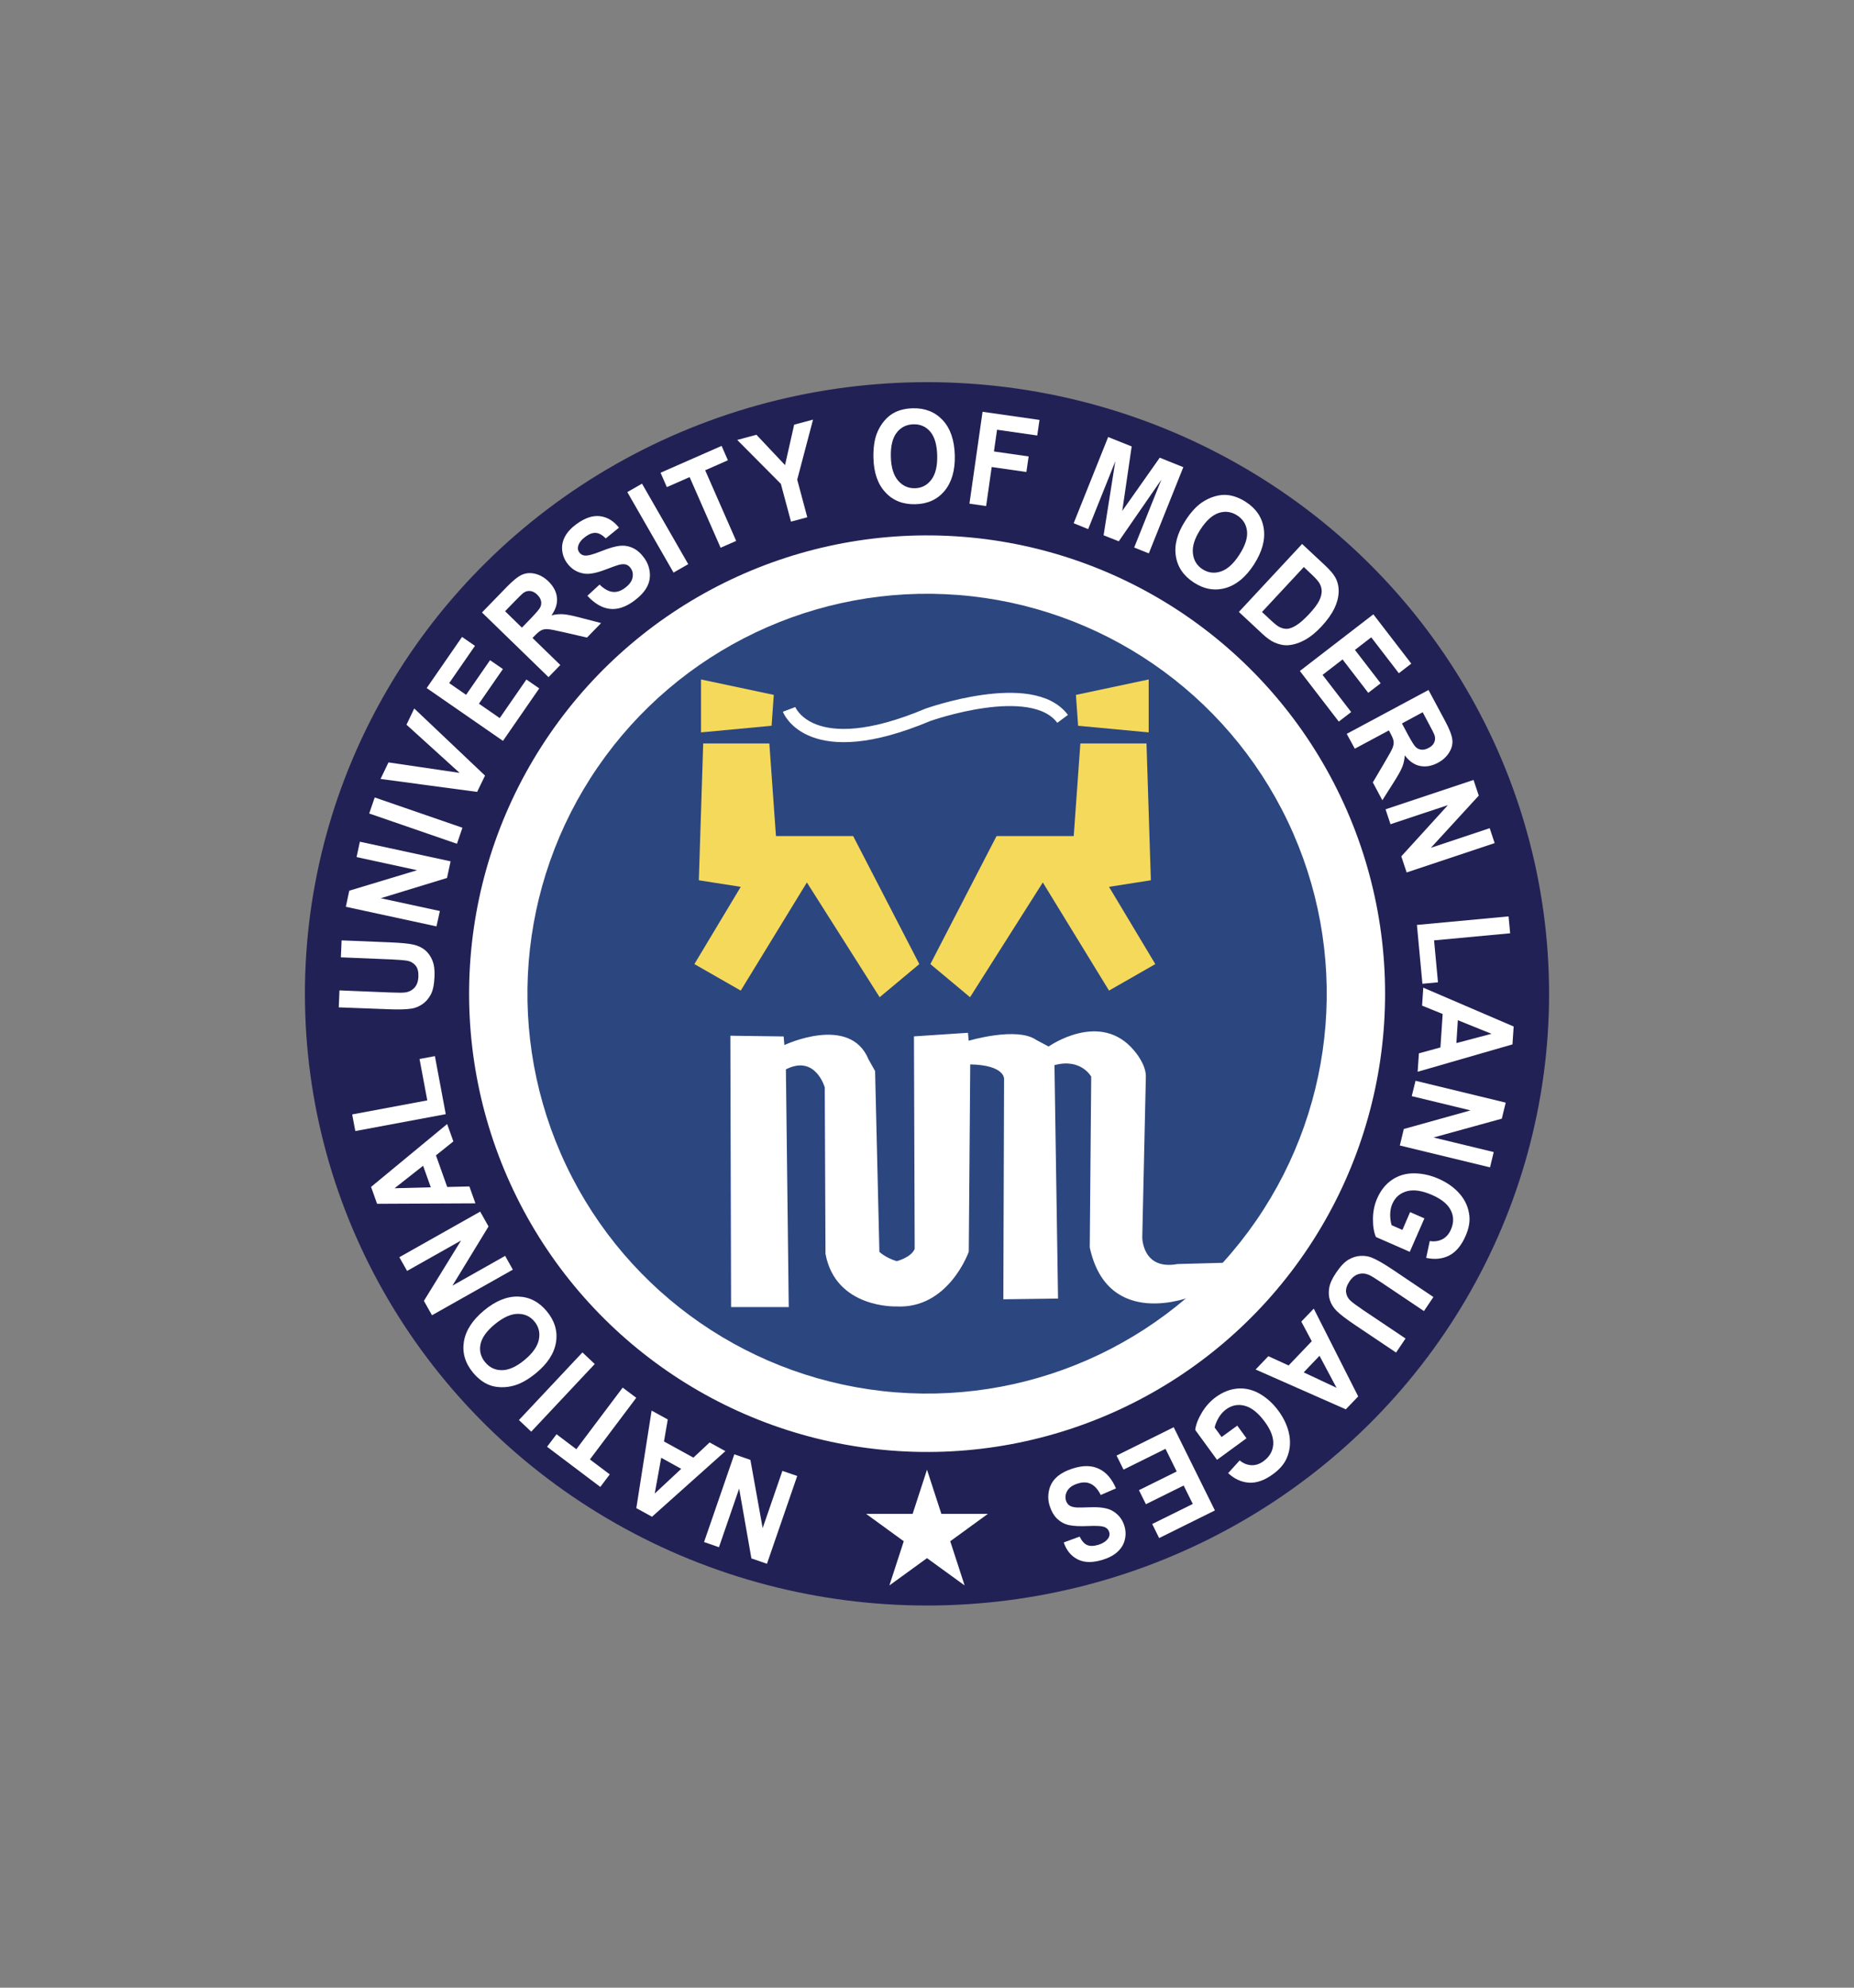 <?xml version="1.0" encoding="utf-8"?>
<!-- Generator: Adobe Illustrator 25.1.0, SVG Export Plug-In . SVG Version: 6.00 Build 0)  -->
<svg version="1.0" id="Layer_1" xmlns="http://www.w3.org/2000/svg" xmlns:xlink="http://www.w3.org/1999/xlink" x="0px" y="0px"
	 viewBox="0 0 280 300" enable-background="new 0 0 280 300" xml:space="preserve">
<rect x="0" y="0" width="280" height="300" fill="#808080" stroke="none"/>
<g>
</g>
<g>
	<ellipse fill="#222155" cx="140" cy="150" rx="93.95" ry="92.32"/>
	<g>
		<path fill="#FFFFFF" d="M120.4,222.77l-4.57,13.25l-2.35-0.81l-1.85-10.54l-3.05,8.85l-2.25-0.78l4.57-13.24l2.43,0.84l1.85,10.3
			l2.98-8.64L120.4,222.77z"/>
		<path fill="#FFFFFF" d="M98.41,212.9l2.44,1.34l-0.57,3.32l4.44,2.44l2.45-2.29l2.38,1.31l-11.08,9.9l-2.37-1.3L98.41,212.9z
			 M99.86,220.02l-0.98,5.4l4-3.73L99.86,220.02z"/>
		<path fill="#FFFFFF" d="M96.09,210.97l-7,9.3l3,2.26l-1.43,1.89l-8.04-6.06l1.43-1.89l2.99,2.26l7-9.3L96.09,210.97z"/>
		<path fill="#FFFFFF" d="M89.82,205.87l-9.59,10.21l-1.86-1.75l9.59-10.21L89.82,205.87z"/>
		<path fill="#FFFFFF" d="M80.98,207.22c-1.1,0.91-2.15,1.52-3.14,1.84c-0.73,0.23-1.48,0.34-2.23,0.31
			c-0.75-0.02-1.43-0.18-2.01-0.46c-0.79-0.37-1.51-0.96-2.17-1.75c-1.19-1.44-1.64-3-1.37-4.68c0.28-1.68,1.29-3.24,3.05-4.7
			c1.74-1.44,3.46-2.14,5.16-2.09c1.69,0.05,3.13,0.79,4.31,2.22c1.2,1.45,1.66,3.01,1.39,4.68C83.7,204.26,82.7,205.8,80.98,207.22
			z M79.23,205.25c1.22-1.01,1.94-2.03,2.15-3.06c0.21-1.03-0.01-1.94-0.66-2.73c-0.65-0.79-1.49-1.17-2.54-1.16
			c-1.04,0.01-2.19,0.54-3.45,1.57c-1.24,1.02-1.96,2.03-2.16,3.02c-0.2,0.99,0.03,1.9,0.7,2.71c0.67,0.81,1.52,1.21,2.55,1.2
			C76.85,206.79,77.99,206.28,79.23,205.25z"/>
		<path fill="#FFFFFF" d="M77.45,191.63l-12.21,6.88l-1.22-2.17l5.61-9.11l-8.15,4.59l-1.17-2.07l12.21-6.88l1.26,2.24l-5.45,8.93
			l7.96-4.49L77.45,191.63z"/>
		<path fill="#FFFFFF" d="M67.53,169.65l0.94,2.62l-2.63,2.11l1.7,4.77l3.35-0.08l0.91,2.55l-14.85,0.07l-0.91-2.55L67.53,169.65z
			 M63.9,175.95l-4.31,3.39l5.47-0.14L63.9,175.95z"/>
		<path fill="#FFFFFF" d="M67.32,168.16l-13.66,2.55l-0.47-2.51l11.34-2.12l-1.17-6.25l2.32-0.43L67.32,168.16z"/>
		<path fill="#FFFFFF" d="M51.16,152.04l0.11-2.56l7.58,0.31c1.2,0.05,1.98,0.05,2.34,0c0.58-0.08,1.05-0.33,1.41-0.72
			c0.36-0.4,0.56-0.95,0.59-1.67c0.03-0.72-0.11-1.28-0.42-1.66c-0.31-0.38-0.71-0.62-1.18-0.72c-0.47-0.09-1.27-0.16-2.37-0.21
			l-7.74-0.32l0.11-2.56l7.35,0.3c1.68,0.07,2.87,0.19,3.55,0.35c0.69,0.17,1.26,0.45,1.73,0.84c0.46,0.39,0.82,0.9,1.08,1.54
			c0.26,0.63,0.37,1.45,0.32,2.45c-0.05,1.21-0.24,2.12-0.58,2.73c-0.33,0.61-0.76,1.09-1.26,1.43c-0.51,0.34-1.04,0.56-1.58,0.65
			c-0.81,0.13-2,0.17-3.56,0.1L51.16,152.04z"/>
		<path fill="#FFFFFF" d="M65.92,139.82l-13.69-2.96l0.52-2.43l10.24-3.09l-9.14-1.98l0.5-2.32l13.7,2.96l-0.54,2.51l-10.01,3.06
			l8.93,1.93L65.92,139.82z"/>
		<path fill="#FFFFFF" d="M69.01,127.35l-13.25-4.57l0.83-2.42l13.25,4.57L69.01,127.35z"/>
		<path fill="#FFFFFF" d="M72.06,119.52l-14.59-1.95l1.2-2.5l10.74,1.58l-8.02-7.27l1.17-2.45l10.69,10.13L72.06,119.52z"/>
		<path fill="#FFFFFF" d="M75.96,111.82l-11.52-7.97l5.34-7.72l1.95,1.35l-3.89,5.62l2.55,1.77l3.62-5.23l1.94,1.34l-3.62,5.23
			l3.14,2.17l4.03-5.82l1.94,1.34L75.96,111.82z"/>
		<path fill="#FFFFFF" d="M82.84,102.2l-10.05-9.76l3.75-3.86c0.94-0.97,1.72-1.59,2.33-1.85s1.27-0.3,1.99-0.12
			c0.72,0.18,1.37,0.56,1.97,1.14c0.75,0.73,1.18,1.54,1.28,2.42c0.1,0.88-0.17,1.78-0.82,2.7c0.64-0.15,1.24-0.2,1.8-0.16
			c0.56,0.04,1.44,0.22,2.65,0.54l3.04,0.79l-2.13,2.19l-3.48-0.8c-1.24-0.29-2.04-0.44-2.42-0.47c-0.37-0.02-0.69,0.02-0.96,0.15
			c-0.26,0.12-0.6,0.39-1.01,0.81l-0.36,0.37l4.2,4.08L82.84,102.2z M78.82,94.73l1.32-1.36c0.85-0.88,1.35-1.47,1.48-1.77
			c0.13-0.3,0.16-0.61,0.08-0.93c-0.08-0.32-0.27-0.63-0.57-0.92c-0.34-0.33-0.69-0.51-1.06-0.55c-0.37-0.04-0.72,0.06-1.06,0.31
			c-0.17,0.13-0.61,0.56-1.34,1.31l-1.39,1.43L78.82,94.73z"/>
		<path fill="#FFFFFF" d="M88.71,89.92l1.84-1.69c0.67,0.65,1.32,1.02,1.94,1.1c0.63,0.08,1.25-0.11,1.88-0.58
			c0.66-0.49,1.05-1.01,1.16-1.57c0.11-0.56,0.01-1.04-0.3-1.46c-0.2-0.27-0.43-0.44-0.71-0.52c-0.28-0.08-0.65-0.06-1.1,0.06
			c-0.31,0.09-0.98,0.33-2.01,0.72c-1.33,0.51-2.38,0.71-3.15,0.6c-1.08-0.16-1.95-0.68-2.61-1.58c-0.42-0.57-0.67-1.22-0.75-1.94
			c-0.07-0.72,0.07-1.41,0.43-2.08c0.36-0.67,0.93-1.29,1.72-1.87c1.28-0.94,2.47-1.34,3.58-1.2c1.1,0.14,2.05,0.72,2.85,1.73
			l-1.99,1.62c-0.52-0.51-1.01-0.79-1.49-0.83c-0.48-0.04-1.01,0.15-1.59,0.58c-0.6,0.44-0.97,0.92-1.1,1.44
			c-0.09,0.34-0.03,0.65,0.19,0.94c0.2,0.27,0.47,0.42,0.81,0.46c0.44,0.05,1.25-0.16,2.45-0.64c1.2-0.48,2.14-0.75,2.82-0.83
			c0.69-0.07,1.34,0.03,1.97,0.32c0.63,0.28,1.21,0.78,1.73,1.5c0.48,0.65,0.76,1.37,0.85,2.17c0.09,0.8-0.06,1.56-0.45,2.27
			c-0.39,0.71-1.03,1.39-1.92,2.05c-1.29,0.95-2.52,1.35-3.7,1.2C90.89,91.74,89.77,91.08,88.71,89.92z"/>
		<path fill="#FFFFFF" d="M101.72,86.42l-6.98-12.15L96.96,73l6.98,12.15L101.72,86.42z"/>
		<path fill="#FFFFFF" d="M108.83,82.67l-4.68-10.66l-3.44,1.51l-0.95-2.17l9.22-4.05l0.95,2.17l-3.43,1.51l4.68,10.66L108.83,82.67
			z"/>
		<path fill="#FFFFFF" d="M119.46,78.73l-1.53-5.7l-6.59-6.63l2.9-0.78l4.32,4.58l1.38-6.11l2.85-0.76l-2.39,9.06l1.52,5.68
			L119.46,78.73z"/>
		<path fill="#FFFFFF" d="M131.91,69.1c-0.03-1.43,0.13-2.63,0.49-3.61c0.27-0.72,0.65-1.37,1.13-1.95c0.49-0.58,1.02-1.01,1.61-1.3
			c0.78-0.39,1.69-0.59,2.72-0.62c1.87-0.04,3.37,0.56,4.53,1.81c1.15,1.25,1.75,3.02,1.81,5.3c0.05,2.26-0.46,4.04-1.54,5.35
			c-1.08,1.3-2.55,1.98-4.41,2.02c-1.88,0.05-3.4-0.55-4.54-1.8C132.56,73.07,131.96,71.33,131.91,69.1z M134.54,68.94
			c0.04,1.59,0.4,2.78,1.08,3.58c0.68,0.8,1.53,1.19,2.55,1.17c1.02-0.02,1.85-0.45,2.48-1.28c0.63-0.83,0.93-2.05,0.89-3.68
			c-0.04-1.6-0.39-2.79-1.04-3.57c-0.65-0.77-1.51-1.15-2.56-1.12c-1.05,0.03-1.89,0.45-2.52,1.26
			C134.79,66.12,134.5,67.33,134.54,68.94z"/>
		<path fill="#FFFFFF" d="M146.41,76.02l1.98-13.87l8.6,1.23l-0.34,2.35l-6.07-0.87l-0.47,3.28l5.24,0.75l-0.34,2.35l-5.24-0.75
			l-0.84,5.89L146.41,76.02z"/>
		<path fill="#FFFFFF" d="M162.15,78.97l5.21-13.01l3.55,1.42l-1.42,9.73l5.66-8.03l3.56,1.43l-5.21,13.01l-2.21-0.88l4.1-10.24
			l-6.43,9.3l-2.29-0.91l1.77-11.17l-4.1,10.24L162.15,78.97z"/>
		<path fill="#FFFFFF" d="M179.01,78.6c0.77-1.2,1.58-2.1,2.43-2.71c0.63-0.44,1.31-0.77,2.03-0.98c0.73-0.21,1.41-0.27,2.06-0.18
			c0.86,0.12,1.73,0.45,2.6,1.01c1.57,1.01,2.48,2.35,2.73,4.04c0.25,1.68-0.24,3.48-1.47,5.4c-1.22,1.9-2.65,3.09-4.27,3.56
			c-1.63,0.47-3.22,0.21-4.79-0.8c-1.58-1.02-2.5-2.36-2.75-4.03C177.32,82.25,177.8,80.48,179.01,78.6z M181.27,79.95
			c-0.86,1.33-1.23,2.53-1.11,3.57c0.11,1.05,0.6,1.85,1.46,2.4c0.86,0.55,1.78,0.66,2.77,0.33c0.99-0.33,1.92-1.18,2.8-2.55
			c0.87-1.35,1.25-2.53,1.14-3.54c-0.11-1.01-0.61-1.8-1.49-2.37c-0.89-0.57-1.82-0.69-2.79-0.37
			C183.07,77.75,182.15,78.59,181.27,79.95z"/>
		<path fill="#FFFFFF" d="M196.65,82.1l3.42,3.19c0.77,0.72,1.3,1.33,1.58,1.84c0.38,0.68,0.55,1.43,0.52,2.24
			c-0.03,0.81-0.25,1.64-0.66,2.49c-0.41,0.84-1.06,1.75-1.95,2.71c-0.79,0.84-1.56,1.48-2.32,1.92c-0.93,0.53-1.82,0.83-2.68,0.89
			c-0.65,0.05-1.34-0.09-2.08-0.41c-0.55-0.24-1.17-0.68-1.86-1.33l-3.52-3.28L196.65,82.1z M196.91,85.58l-6.32,6.79l1.4,1.3
			c0.52,0.49,0.93,0.81,1.22,0.96c0.38,0.2,0.77,0.29,1.15,0.28c0.39-0.01,0.86-0.19,1.41-0.53c0.55-0.34,1.2-0.91,1.94-1.7
			c0.74-0.79,1.24-1.46,1.51-2c0.27-0.54,0.4-1.04,0.39-1.49c-0.01-0.45-0.15-0.88-0.42-1.29c-0.2-0.31-0.68-0.82-1.45-1.53
			L196.91,85.58z"/>
		<path fill="#FFFFFF" d="M196.31,101.27l11.1-8.55l5.73,7.44l-1.88,1.45l-4.17-5.42l-2.46,1.9l3.88,5.04l-1.87,1.44l-3.88-5.04
			l-3.02,2.33l4.32,5.61l-1.87,1.44L196.31,101.27z"/>
		<path fill="#FFFFFF" d="M203.39,110.76l12.35-6.62l2.54,4.74c0.64,1.19,0.99,2.12,1.06,2.78c0.07,0.66-0.09,1.3-0.49,1.93
			c-0.39,0.63-0.95,1.14-1.68,1.53c-0.93,0.5-1.82,0.66-2.69,0.49c-0.87-0.17-1.64-0.7-2.32-1.6c-0.05,0.66-0.18,1.24-0.39,1.76
			c-0.21,0.52-0.64,1.3-1.32,2.36l-1.68,2.65l-1.44-2.69l1.81-3.07c0.65-1.09,1.04-1.81,1.18-2.16c0.13-0.35,0.19-0.67,0.15-0.95
			c-0.03-0.29-0.19-0.69-0.47-1.21l-0.24-0.46l-5.15,2.76L203.39,110.76z M211.73,109.19l0.89,1.67c0.58,1.08,0.99,1.73,1.24,1.94
			c0.24,0.21,0.53,0.33,0.86,0.35c0.33,0.02,0.68-0.07,1.05-0.27c0.42-0.22,0.7-0.5,0.84-0.84c0.15-0.34,0.16-0.71,0.03-1.11
			c-0.07-0.2-0.35-0.75-0.84-1.67l-0.94-1.76L211.73,109.19z"/>
		<path fill="#FFFFFF" d="M209.25,122.15l13.29-4.43l0.79,2.36l-7.23,7.88l8.88-2.96l0.75,2.25l-13.29,4.43l-0.81-2.43l7.05-7.74
			L210,124.4L209.25,122.15z"/>
		<path fill="#FFFFFF" d="M213.99,139.6l13.84-1.29l0.24,2.55l-11.49,1.07l0.59,6.33l-2.35,0.22L213.99,139.6z"/>
		<path fill="#FFFFFF" d="M214.1,161.76l0.19-2.78l3.25-0.89l0.34-5.05l-3.11-1.26l0.18-2.71l13.65,5.86l-0.18,2.7L214.1,161.76z
			 M219.95,157.43l5.3-1.4l-5.08-2.05L219.95,157.43z"/>
		<path fill="#FFFFFF" d="M213.78,163.12l13.62,3.3l-0.59,2.42l-10.31,2.84l9.09,2.2l-0.56,2.31l-13.62-3.3l0.6-2.49l10.08-2.81
			l-8.88-2.15L213.78,163.12z"/>
		<path fill="#FFFFFF" d="M212.96,182.94l2.16,0.95l-2.21,5.05l-5.11-2.24c-0.31-0.72-0.46-1.63-0.45-2.74
			c0.01-1.11,0.22-2.14,0.64-3.09c0.53-1.21,1.28-2.15,2.24-2.8c0.96-0.65,2.06-0.98,3.31-0.98c1.25,0.01,2.49,0.28,3.72,0.82
			c1.34,0.59,2.41,1.36,3.23,2.32c0.82,0.96,1.29,2.05,1.42,3.27c0.1,0.93-0.09,1.95-0.58,3.06c-0.63,1.44-1.46,2.42-2.48,2.94
			c-1.02,0.52-2.18,0.63-3.46,0.35l0.54-2.54c0.7,0.11,1.33,0.02,1.9-0.27c0.56-0.29,0.99-0.77,1.29-1.45
			c0.45-1.02,0.45-2-0.01-2.91c-0.45-0.92-1.39-1.69-2.8-2.31c-1.52-0.67-2.8-0.86-3.83-0.58c-1.03,0.28-1.76,0.91-2.2,1.9
			c-0.22,0.49-0.32,1.03-0.33,1.62c0,0.59,0.07,1.12,0.22,1.61l1.63,0.71L212.96,182.94z"/>
		<path fill="#FFFFFF" d="M216.48,195.76l-1.43,2.12l-6.3-4.23c-1-0.67-1.66-1.08-2-1.23c-0.54-0.23-1.06-0.27-1.58-0.12
			c-0.52,0.15-0.98,0.52-1.37,1.11c-0.4,0.6-0.57,1.15-0.51,1.64c0.07,0.49,0.28,0.9,0.63,1.23c0.36,0.33,0.99,0.8,1.91,1.42
			l6.44,4.32l-1.43,2.12l-6.11-4.1c-1.4-0.94-2.34-1.66-2.84-2.16c-0.5-0.5-0.84-1.04-1.03-1.61c-0.19-0.57-0.23-1.2-0.12-1.87
			c0.11-0.67,0.45-1.43,1.01-2.26c0.67-1,1.31-1.68,1.92-2.03c0.61-0.35,1.21-0.53,1.83-0.56c0.61-0.03,1.18,0.06,1.69,0.27
			c0.76,0.31,1.79,0.9,3.09,1.77L216.48,195.76z"/>
		<path fill="#FFFFFF" d="M189.63,206.7l1.92-2.01l3.06,1.4l3.5-3.66l-1.58-2.96l1.88-1.96l6.71,13.25l-1.87,1.95L189.63,206.7z
			 M196.89,207.13l4.96,2.33l-2.57-4.83L196.89,207.13z"/>
		<path fill="#FFFFFF" d="M186.86,215.17l1.39,1.91l-4.45,3.25l-3.29-4.51c0.09-0.78,0.42-1.64,0.99-2.6
			c0.57-0.95,1.27-1.74,2.11-2.35c1.07-0.78,2.18-1.21,3.34-1.3c1.16-0.08,2.27,0.19,3.35,0.82c1.07,0.63,2.01,1.49,2.8,2.58
			c0.86,1.18,1.4,2.39,1.62,3.63c0.22,1.24,0.08,2.42-0.42,3.54c-0.38,0.85-1.06,1.64-2.04,2.35c-1.27,0.93-2.48,1.36-3.62,1.29
			c-1.14-0.07-2.2-0.55-3.16-1.44l1.74-1.92c0.55,0.45,1.14,0.69,1.77,0.72c0.63,0.03,1.25-0.17,1.84-0.61
			c0.9-0.66,1.39-1.5,1.46-2.52c0.07-1.02-0.35-2.16-1.26-3.4c-0.98-1.34-1.99-2.15-3.01-2.43c-1.03-0.28-1.98-0.1-2.86,0.54
			c-0.43,0.32-0.8,0.73-1.1,1.23c-0.3,0.51-0.51,1.01-0.62,1.5l1.05,1.44L186.86,215.17z"/>
		<path fill="#FFFFFF" d="M177.26,215.41l6.22,12.56l-8.42,4.17l-1.05-2.12l6.13-3.03l-1.38-2.78l-5.7,2.82l-1.05-2.12l5.7-2.82
			l-1.69-3.42l-6.34,3.14l-1.05-2.12L177.26,215.41z"/>
		<path fill="#FFFFFF" d="M168.54,224.64l-2.3,1c-0.42-0.84-0.91-1.39-1.48-1.67c-0.57-0.28-1.22-0.3-1.96-0.07
			c-0.79,0.24-1.32,0.61-1.61,1.1c-0.28,0.49-0.35,0.99-0.2,1.48c0.1,0.32,0.27,0.56,0.5,0.73c0.24,0.17,0.59,0.27,1.06,0.31
			c0.32,0.02,1.03,0.01,2.14-0.03c1.42-0.05,2.48,0.11,3.17,0.46c0.97,0.51,1.62,1.29,1.95,2.35c0.21,0.68,0.24,1.37,0.07,2.07
			c-0.16,0.7-0.53,1.31-1.09,1.83c-0.56,0.52-1.3,0.92-2.24,1.21c-1.52,0.47-2.77,0.46-3.77-0.04c-1-0.5-1.71-1.35-2.13-2.57
			l2.4-0.88c0.32,0.65,0.7,1.08,1.13,1.27c0.44,0.19,1,0.18,1.69-0.03c0.71-0.22,1.21-0.56,1.51-1c0.19-0.29,0.24-0.6,0.13-0.95
			c-0.1-0.32-0.3-0.55-0.62-0.7c-0.4-0.19-1.24-0.25-2.52-0.19c-1.28,0.06-2.26,0.01-2.94-0.14c-0.67-0.15-1.26-0.47-1.76-0.94
			c-0.5-0.48-0.88-1.13-1.15-1.98c-0.24-0.77-0.27-1.54-0.09-2.33c0.18-0.79,0.57-1.46,1.17-2c0.6-0.54,1.43-0.98,2.48-1.31
			c1.53-0.48,2.82-0.45,3.89,0.07C167.07,222.2,167.91,223.19,168.54,224.64z"/>
	</g>
	
		<ellipse transform="matrix(0.079 -0.997 0.997 0.079 -20.595 277.706)" fill="#FFFFFF" cx="140" cy="150" rx="69.16" ry="69.16"/>
	
		<ellipse transform="matrix(0.079 -0.997 0.997 0.079 -20.596 277.705)" fill="#2C467F" cx="140" cy="150" rx="60.35" ry="60.35"/>
	<path fill="#FFFFFF" d="M110.41,197.31l-0.11-40.99l8.05,0.11l0.11,1.3c0,0,9.9-4.68,12.72,2.18l0.98,1.74l0.65,27.29
		c0,0,0.87,0.87,2.61,1.41c0,0,2.17-0.54,2.72-1.85l-0.11-32.08l8.16-0.54l0.11,1.2c0,0,7.29-2.18,10.22-0.11l1.85,0.98
		c0,0,7.83-5.55,12.94,0.65c0,0,1.85,2.07,1.74,4.02l-0.54,24.14c0,0,0,5,5.33,4.02l8.16-0.22l2.5,0.32l-4.89,6.63
		c0,0-2.61,2.5-3.37,2.83c-0.76,0.33-0.22-4.68-0.22-4.68s-12.72,5.22-15.44-7.39l0.22-25.77c0,0-1.52-2.83-5.55-1.74l0.54,35.23
		l-8.26,0.11l0.11-33.28c0,0,0.11-2.07-5.11-2.17l-0.22,28.27c0,0-3.05,8.7-10.98,8.26c0,0-9.13,0.33-10.66-7.94l-0.11-25.12
		c0,0-1.41-5-5.87-2.72l0.43,35.88H110.41z"/>
	<polygon fill="#F5D95B" points="106.2,112.21 105.54,132.86 111.87,133.85 104.87,145.51 111.87,149.51 121.86,133.19 
		132.85,150.51 138.84,145.51 128.85,126.19 117.19,126.19 116.19,112.21 	"/>
	<polygon fill="#F5D95B" points="105.87,102.55 105.87,110.54 116.53,109.54 116.86,104.88 	"/>
	<polygon fill="#F5D95B" points="173.15,112.21 173.81,132.86 167.49,133.85 174.48,145.51 167.49,149.51 157.49,133.19 
		146.5,150.51 140.51,145.51 150.5,126.19 162.16,126.19 163.16,112.21 	"/>
	<polygon fill="#F5D95B" points="173.48,102.55 173.48,110.54 162.82,109.54 162.49,104.88 	"/>
	<path fill="none" stroke="#FFFFFF" stroke-width="2" stroke-miterlimit="10" d="M119.17,107.07c0,0,3.14,8.31,20.96,0.82
		c0,0,15.73-5.61,20.35,0.61"/>
	<polygon fill="#FFFFFF" points="140,221.82 142.17,228.49 149.19,228.49 143.51,232.62 145.68,239.29 140,235.17 134.32,239.29 
		136.49,232.62 130.81,228.49 137.83,228.49 	"/>
</g>
</svg>
